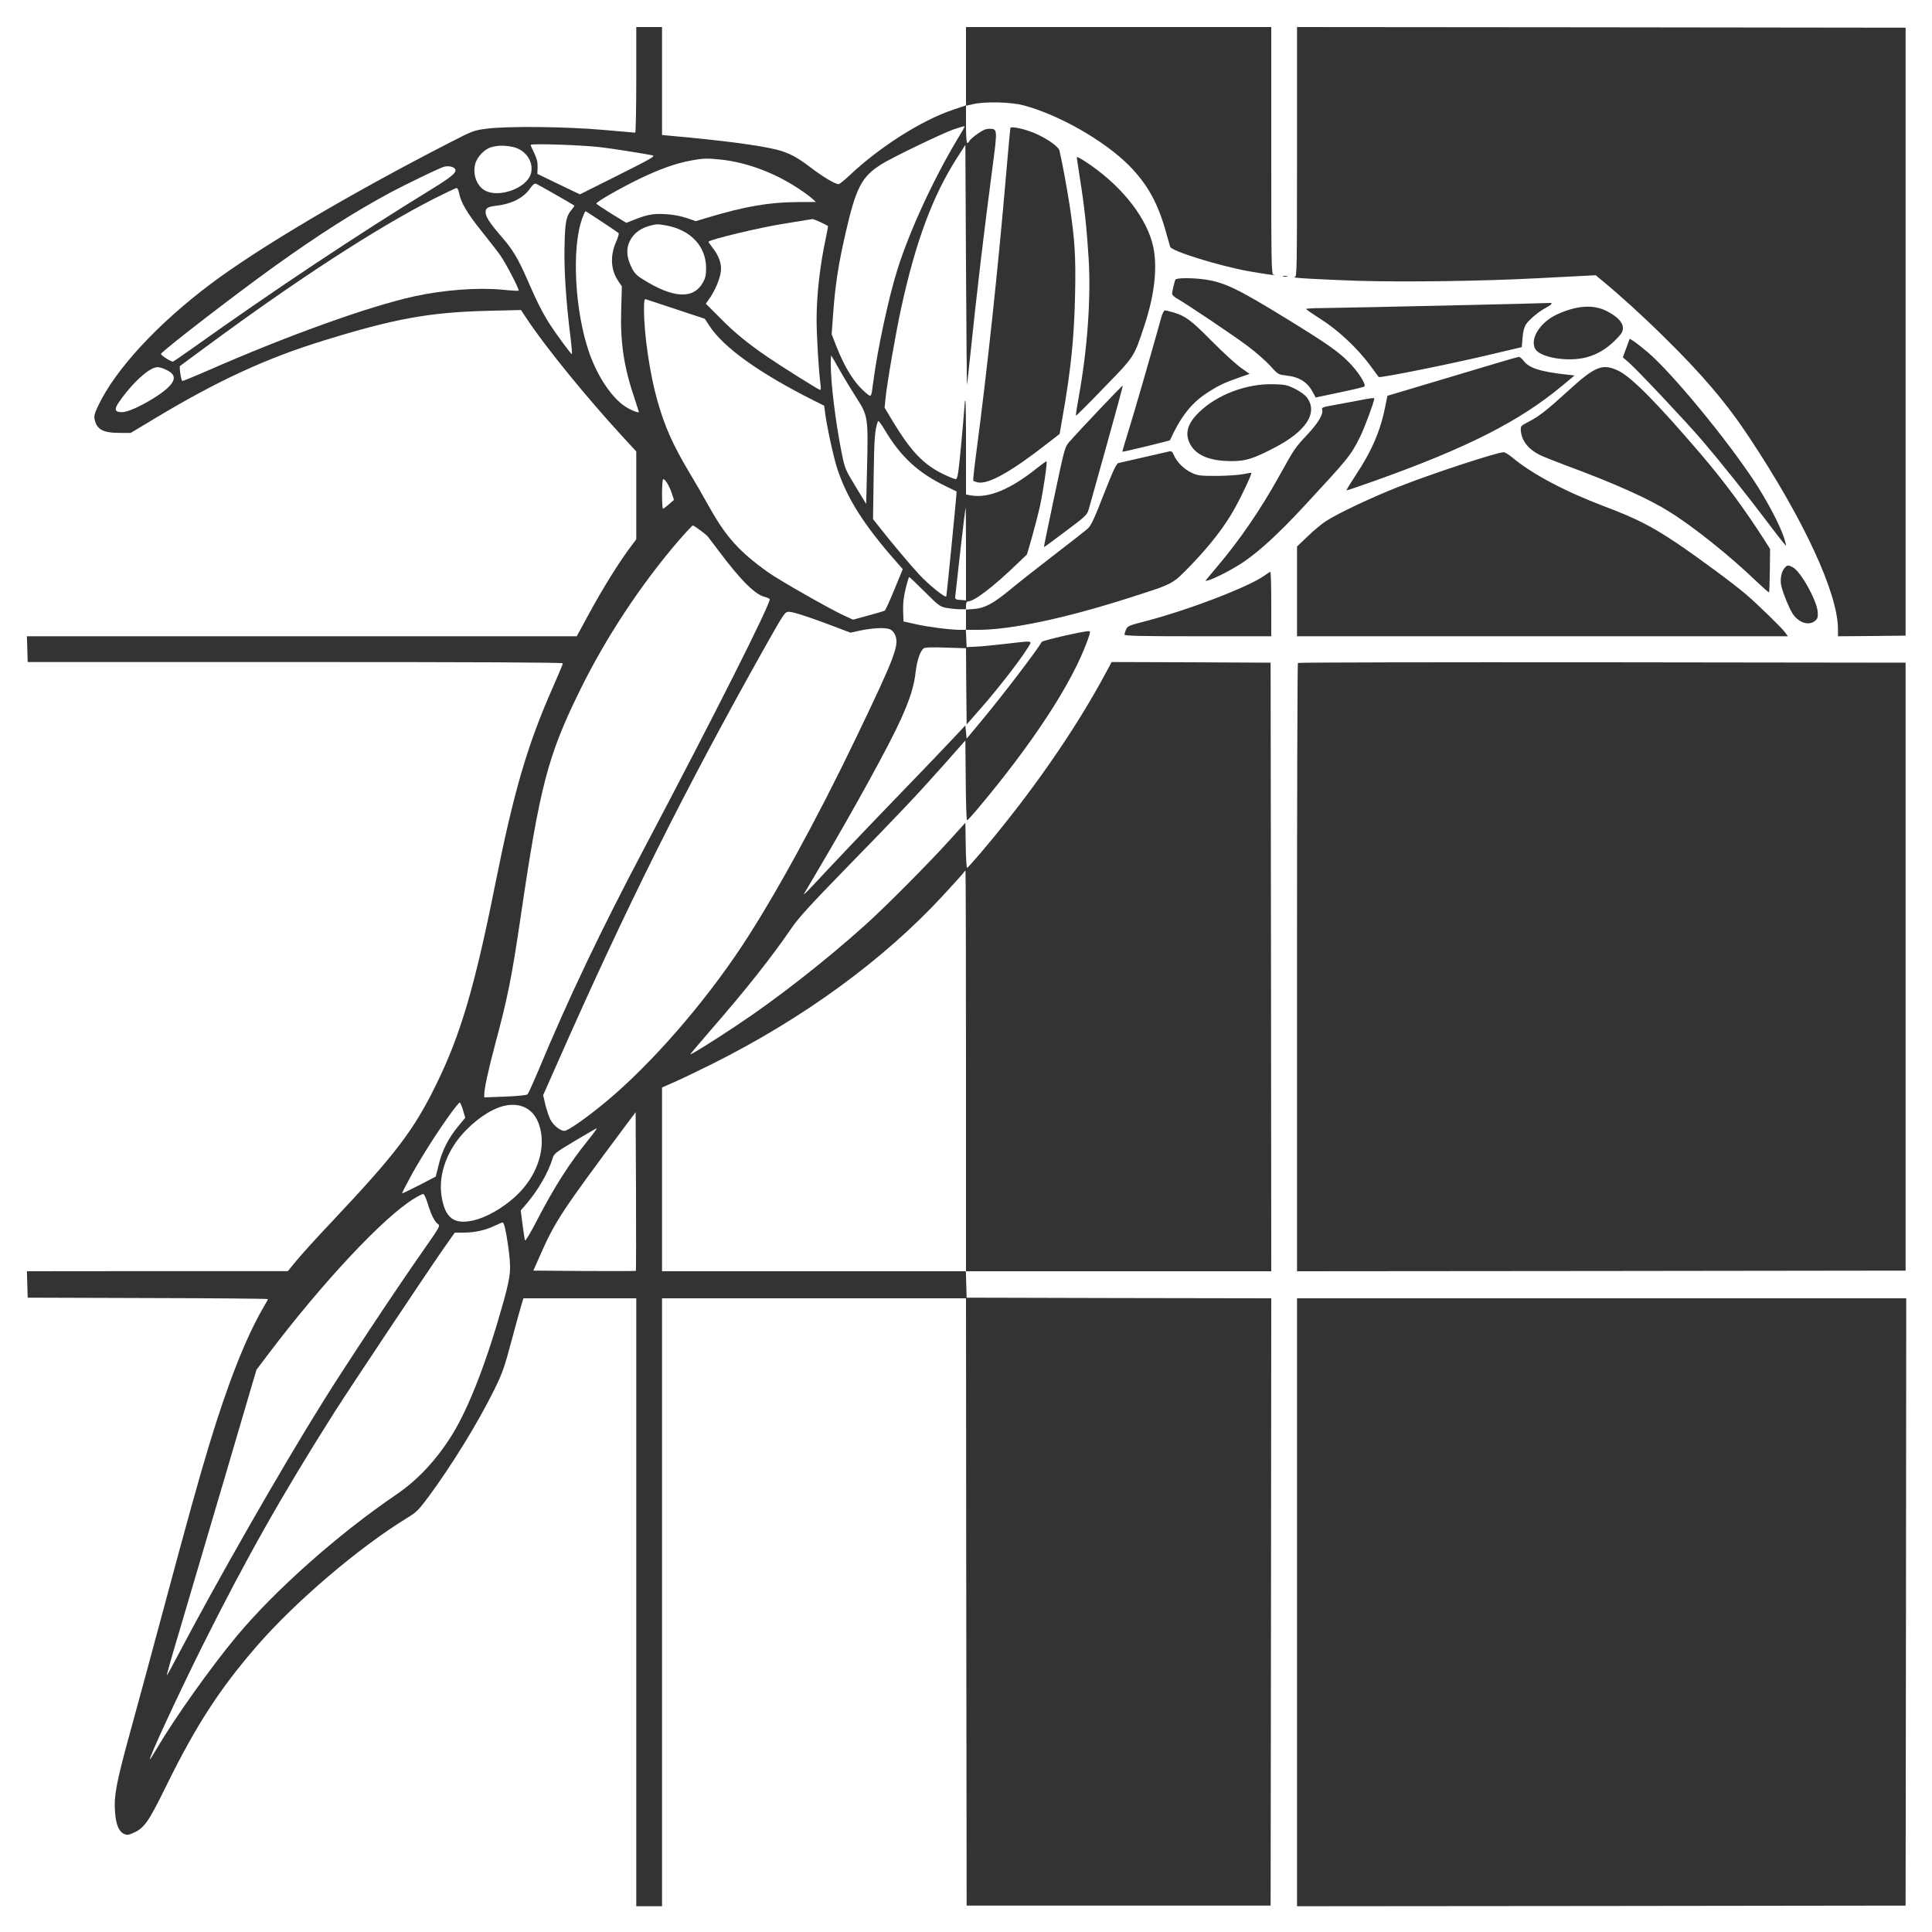 <?xml version="1.0" encoding="utf-8"?>
<!-- Generator: Adobe Illustrator 16.0.0, SVG Export Plug-In . SVG Version: 6.00 Build 0)  -->
<!DOCTYPE svg PUBLIC "-//W3C//DTD SVG 1.1//EN" "http://www.w3.org/Graphics/SVG/1.1/DTD/svg11.dtd">
<svg version="1.1" id="Layer_1" xmlns="http://www.w3.org/2000/svg" xmlns:xlink="http://www.w3.org/1999/xlink" x="0px" y="0px"
	 width="150px" height="150px" viewBox="0 0 1500 1500" enable-background="new 0 0 1500 1500" xml:space="preserve">
<rect x="0" y="0" width="1500" height="1500" fill="#333333" stroke="none"/>
<g transform="translate(0,1500) scale(0.1,-0.1)">
	<path fill="#ffffff" d="M0.002,7500V0h7500h7499.999v7500v7499.999H7500.002h-7500V7500z M5140.002,14371v-418.999l72.998-7.002
		c392.002-35,672.998-72.002,808.994-105c101.006-25,163.008-57.002,278.008-145c90-68.999,185-125,210.996-125
		c5.996,0,42.998,28.999,80.996,65c238.008,225,566.006,432.998,811.006,513.999l97.002,33.003V14486v303.999h1185h1185V13831
		c0-906.001,0.996-960,17.998-963.999c52.998-12.002-92.002,8.999-202.998,28.999c-234.004,43.999-590,155-600,187.998
		c-2.002,6.001-15,53.999-30,106.001c-64.004,232.998-146.006,380-290,526.001c-192.002,191.997-541.006,391.997-818.008,466.001
		c-96.992,25.996-295,30.996-388.994,10l-57.998-13.003v-145c0-91.997,3.994-143.999,10-143.999c5.996,0,12.998,7.002,15.996,15
		c4.004,8.999,30.996,32.998,62.002,55c40.996,28.999,65,40,92.001,40c65,0,65,0,25.996-297.002
		c-72.002-547.998-117.001-927.998-175.996-1490.996c-11.006-106.001-21.006-196.001-22.002-200
		c-2.002-4.004-5,413.999-7.998,927.998l-5,935l-61.006-95c-190.996-296.001-325-653.999-438.994-1180
		c-40-182.998-110-586.001-120-695l-7.002-70l63.994-107.002c139.004-228.999,234.004-330,381.006-403.999
		c48.994-23.999,97.002-43.999,105.996-43.999c16.006,0,21.006,32.002,45,282.998c14.004,155,26.006,293.003,26.006,306.001
		c0,13.003,1.992,22.002,5,18.999c2.998-2.998,5.996-167.998,5-365.996V11161l35.996-7.002c137.001-25,307.998,45,517.001,213.003
		c37.998,30,70,52.998,72.002,50.996c7.998-6.997-26.006-233.999-51.006-347.998c-13.994-62.998-42.998-172.998-62.998-245
		l-37.998-130l-69.004-65.996c-195.996-189.004-340-298.008-390.996-299.004c-7.998,0-12.998-12.998-12.998-30.996v-32.002l63.994,5
		c84.003,7.002,151.005,43.994,286.005,155.996c57.998,47.998,208.994,167.002,335,264.004
		c126.993,97.002,243.995,188.999,260.997,205c25,21.997,50.996,77.998,124.004,265.996c75,191.001,97.998,238.003,113.994,242.002
		c106.006,23.999,376.006,86.001,392.998,90c18.008,3.999,25-1.001,37.002-28.999c22.002-53.003,81.006-111.001,139.004-137.002
		c47.002-21.997,65-23.999,197.002-23.999c80,1.001,170.996,7.002,202.998,13.999c32.002,7.002,60,11.001,62.002,8.999
		c5.996-5.996-69.004-166.997-127.002-271.997c-75-137.002-187.002-283.003-337.998-440.005c-150-155-132.002-145-478.008-255.996
		C8273.996,10199.999,7848,10110,7593.996,10110h-95l2.998-67.002l3.008-67.002l65,3.008c35.996,0.996,140.996,10.996,235,21.992
		C8033,10027.002,8015.998,10030,7978,9967.998c-55-90-231.006-317.002-355-457.998l-117.998-135l-3.008,295.996l-1.992,296.006
		l-158.008,5c-107.998,3.994-160.996,2.002-170.996-6.006c-27.002-20.996-52.002-95.996-62.002-182.998
		C7098,9677.002,7065.998,9575,6995.002,9417.002c-89.004-197.998-359.004-690-638.008-1162.002c-55-92.999-106.992-180.997-115-195
		c-7.998-14.004,23.008,15.996,69.004,65c212.002,227.002,425.996,452.002,685,720c154.004,159.004,330,342.998,390,407.002
		l109.004,115.996l5-50.996l5-52.002L7613,9395c167.998,200.996,437.001,554.004,475,620.996
		c5.996,12.002,322.002,84.004,365.997,84.004c12.998,0,12.002-10.996-10-70.996c-120.996-336.006-428.995-806.006-868.994-1327.002
		c-33.008-39.004-63.008-71.006-67.002-71.006c-4.004-0.996-9.004,139.004-10,309.004l-2.998,310.996l-171.006-192.998
		c-208.994-235-327.998-360.996-768.994-812.998C6293,7975.996,6198,7872.001,6145.998,7795
		C5988,7565,5798,7324.004,5516.994,7000.996c-85.996-100-156.992-182.998-156.992-185.996c0-7.998,167.998,95.996,360,224.004
		c310,205,697.998,508.994,1005,785.996c155.996,140.996,485.996,472.999,645,649.004l125,137.998L7498,8435
		c0.996-97.002,5.996-175,10.996-172.998S7560.002,8315,7610.998,8375c389.003,457.002,735,954.004,972.998,1397.998l47.002,87.002
		l617.002-2.002l617.002-2.998L9868,7492.998L9870.002,5130h-1185H7498.996l2.998-102.998l3.008-102.002L8688,4922.002
		L9870.002,4920L9868,2562.002L9865.002,205h-1180h-1180l-3.008,2357.002L7500.002,4920h-1180h-1180V2560V200h-100h-100v2360v2360
		h-438.008h-437.998L4048,4867.998c-9.004-28.994-44.004-155.996-77.998-282.998c-55-205.996-69.004-245-135-380
		c-126.006-254.004-329.004-584.004-508.008-825.996c-77.998-105-93.994-120-168.994-166.006
		C2785.998,2985,2295.002,2567.002,1993.996,2220c-286.992-330.996-470.996-614.004-698.994-1077.002
		c-144.004-292.998-174.004-335.996-262.998-375c-36.006-15.996-46.006-17.002-70-5.996c-40,18.994-62.002,73.994-69.004,170
		c-9.004,128.994,10,227.002,115.996,613.994c54.004,197.002,170,622.002,256.006,944.004
		c187.998,700,275.996,1017.998,355.996,1282.002c144.004,477.002,286.006,838.994,420,1070
		c22.002,35.996,39.004,68.994,39.004,72.002c0,2.998-420,6.992-932.002,7.998L215.002,4925l-2.998,102.998L208.997,5130
		l1013.008,0.996h1012.998l67.002,82.002c36.992,45,163.994,186.006,283.994,312.002c489.004,519.004,630,705,802.998,1060
		c187.002,380.996,297.998,759.004,455,1545c146.006,729.004,250,1085.997,452.002,1542.002
		c40.996,92.002,74.004,172.002,74.004,177.998c0,7.002-636.006,10-2077.002,10H215.002l-2.998,100l-3.008,100h2135H4478
		l82.998,152.997c120.996,222.998,247.002,426.006,345.996,556.006l33.008,43.994v341.001v341.001l-106.006,115
		c-285,310-595.996,692.998-740,908.999l-48.994,73.999l-250-5.996c-459.004-11.001-729.004-60-1285-232.002
		c-444.004-137.002-819.004-310-1305-602.002l-190-113.999H928c-129.004,0-177.998,27.002-194.004,108.003
		c-5,23.999,2.002,48.999,31.006,107.998c133.994,280,458.994,631.001,870,940c372.002,280,1077.998,697.998,1855,1097.002
		c180.996,92.998,187.998,95.996,290,108.999c161.992,21.001,620,16.001,908.994-10c129.004-11.001,237.998-21.001,242.998-21.001
		c4.004,0,8.008,185,8.008,410v410h100h100V14371z M14795.001,12424.999V10065l-262.002-2.998l-262.998-2.002v54.004
		c0,277.997-261.006,843.993-686.006,1485.995c-175.996,267.002-370.996,497.002-670.996,790
		c-162.998,161.001-335,317.002-471.006,428.999l-52.998,43.999l-137.002-6.997c-75-3.999-215.996-11.001-311.992-16.001
		c-425-22.998-1049.004-31.001-1403.008-20c-306.992,11.001-538.993,23.999-483.993,28.999
		c15.996,1.001,17.002,53.999,17.002,971.001v970l2362.997-2.002l2362.002-2.998V12424.999z M8040.001,13962.997
		c90.996-40,176.993-100.996,185-130c18.994-75.996,55.996-276.997,78.994-422.998c41.006-271.001,49.004-397.002,42.998-692.998
		c-6.992-338.003-31.992-586.001-97.998-959.004L8226.994,11631l-80.997-63.003c-295.996-231.997-472.998-330.996-555.996-312.998
		c-16.006,3.999-32.002,10-34.004,12.998c-2.002,4.004,9.004,106.001,25,227.002c82.001,617.002,170,1441.001,229.003,2135
		c16.992,201.001,32.998,370,35,377.002C7850.001,14022.001,7963.996,13997.001,8040.001,13962.997z M8465.998,13718.998
		c257.998-178.999,445-423.999,489.004-641.001c31.992-161.997,7.998-368.999-70-605.996
		c-82.002-247.002-74.004-235-314.004-482.002c-117.002-122.002-215-218.999-217.002-217.002
		c-2.998,2.002,7.002,67.002,21.006,143.003c67.998,375,95.996,766.001,76.992,1081.001
		c-13.994,227.998-32.998,403.999-67.998,620.996c-12.998,84.004-23.994,155-23.994,159.004
		C8360.002,13787.001,8391.994,13769.999,8465.998,13718.998z M9993,12852.997c-7.002-1.997-21.006-1.997-30,0
		c-10,3.003-4.004,5,12.002,5C9991.994,12857.997,9998.996,12856,9993,12852.997z M9363,12828.998
		c147.002-22.998,252.002-73.999,622.002-301.001c314.999-193.999,402.997-255,484.999-337.998
		c72.998-72.002,138.994-175,122.998-191.001c-5-3.999-91.006-25-192.998-46.001l-185-38.999l-19.004,35
		c-42.997,83.999-105.995,123.999-212.001,136.001c-60,7.002-62.002,7.998-122.998,76.001
		c-34.004,36.997-112.002,106.001-174.004,151.997c-108.994,82.002-470.996,325-547.998,369.004
		c-22.002,11.997-38.994,28.999-38.994,36.997c0,13.999,13.994,76.001,25,108.999C9130.998,12843.998,9263,12843.998,9363,12828.998
		z M12045.001,12639.999c-3.008-6.001-21.006-17.998-38.008-27.002c-56.992-28.999-135.996-95-158.994-130.996
		c-15-24.004-24.004-59.004-27.002-106.001l-5.996-71.001l-220-52.002c-320-76.997-882.002-190-891.006-180
		c-0.996,1.001-30,40-63.994,87.002c-96.006,131.001-246.006,272.998-382.002,360c-65,41.001-117.001,77.998-117.997,81.001
		c0,2.998,54.999,6.997,122.997,6.997c293.994,4.004,1748.994,37.002,1775,40
		C12045.001,12648.998,12047.999,12644.999,12045.001,12639.999z M12473.995,12584.999
		c82.002-42.002,126.006-87.002,126.006-131.001c0-31.001-9.004-45-62.002-97.998c-71.006-68.999-137.998-108.003-222.998-131.001
		c-144.004-37.002-360-1.001-396.006,67.002c-42.002,78.999,39.004,205.996,167.998,265.996
		C12240.997,12628.998,12370.001,12637.997,12473.995,12584.999z M9110.998,12573.998c92.998-26.997,139.004-61.997,299.004-223.999
		c85-86.001,185.996-177.998,223.994-205l67.998-47.998l-77.998-27.002c-120.996-42.002-170.996-66.001-262.002-127.002
		c-115-75.996-200.996-187.998-277.998-360.996c-2.002-4.004-367.002-93.003-370-89.004c-0.996,1.001,22.002,81.001,52.002,177.002
		c44.004,141.001,155.996,527.998,250.996,867.998c8.008,28.003,20,52.002,27.002,52.002S9080.998,12582.997,9110.998,12573.998z
		 M12790.001,12267.997c191.992-163.999,610-670,831.992-1006.997c99.004-151.001,195-333.999,227.002-430
		c12.002-35,19.004-66.001,17.998-68.003c-1.992-2.002-63.994,76.001-136.992,173.003
		c-164.004,217.998-372.002,477.998-514.004,643.999c-125.996,147.002-500,543.999-567.998,603.999l-47.998,41.001l25.996,72.002
		l27.002,72.998l27.998-17.002C12696.993,12342.997,12745.997,12304.999,12790.001,12267.997z M11828.995,12198.998
		c42.002-56.001,127.002-83.999,331.006-106.997l65-7.002l-100-82.998c-331.006-275-736.006-480-1454.004-736.001
		c-117.998-42.002-215-75-217.002-73.003c-2.002,2.002,30,54.004,70,115c127.002,191.001,194.004,348.003,231.006,535l16.992,84.004
		l502.002,150c275,82.998,507.998,151.997,517.002,151.997C11798.995,12229.999,11816.993,12216,11828.995,12198.998z
		 M12570.001,12118.998c101.992-51.997,300-252.998,631.992-641.001c186.006-217.998,339.004-423.999,497.002-670.996l44.004-69.004
		l-2.002-165.996c-0.996-92.002-4.004-169.004-5.996-171.006c-3.008-1.992-48.008,38.008-102.002,89.004
		c-202.998,195-482.998,418.999-669.004,535c-165,103.999-427.998,222.002-812.998,363.999
		c-85.996,32.002-175,68.003-197.002,78.999c-88.994,45-140,110-145.996,187.002c-2.998,37.002-2.002,37.998,58.994,70
		c82.002,42.002,141.006,87.998,312.002,243.999C12386.993,12158.998,12445.001,12181,12570.001,12118.998z M10053,11982.001
		c38.994-20,77.998-47.002,92.998-67.002c89.999-117.998-4.004-263.999-252.998-392.002c-162.998-85-222.002-102.998-330-102.998
		c-165,0-269.004,41.001-319.004,125c-47.998,82.998-27.998,163.999,64.004,252.998
		c140.996,138.003,368.994,224.004,577.998,219.004C9976.994,12014.999,9993,12011,10053,11982.001z M8595.002,11553.998
		c-69.004-246.997-132.002-472.998-140-501.001c-15-51.997-18.008-55-182.002-177.998
		c-91.006-68.999-167.002-124.004-167.999-122.998c-1.006,2.002,35,176.997,80,390c78.995,373.999,82.999,387.998,115,425
		c78.994,90,412.998,442.998,416.992,438.999C8718.996,12003.998,8663.996,11801,8595.002,11553.998z M10670.001,11906
		c0-23.003-77.002-231.001-110-297.002c-75-148.999-87.002-162.998-439.003-542.998
		c-190.996-206.001-339.004-341.997-462.998-426.997c-82.002-56.006-222.002-129.004-277.998-145
		c-24.004-6.006-24.004-6.006-9.004,11.992c9.004,11.006,42.998,51.006,75.996,91.006c177.002,207.998,340,445.996,488.008,712.998
		c115.996,208.999,117.998,212.002,218.994,320c81.005,87.002,122.001,156.001,111.005,188.999c-5,17.002,5,21.001,91.992,36.001
		c54.004,10,139.004,26.001,188.008,35C10641.993,11908.998,10670.001,11912.997,10670.001,11906z M11737.999,11451
		c155.996-131.001,408.994-265,717.002-382.002c246.992-92.998,365.996-153.999,560.996-283.999
		c174.004-117.998,427.998-305,537.998-397.998c86.006-72.998,280-261.005,307.002-299.003l20-27.998h-1905h-1905.995v349.003
		v347.998L10153,10836c44.999,43.999,107.997,96.001,139.999,116.997c87.998,58.003,358.994,187.002,572.002,270
		c246.992,98.003,750,263.003,807.998,266.001C11682.999,11489.999,11711.993,11472.001,11737.999,11451z M13918.995,10595.995
		c62.002-31.992,191.006-265,194.004-350.996c2.002-37.998-2.002-50-22.002-65.996c-49.004-39.999-129.004-13.007-174.004,57.998
		c-26.992,42.998-70,147.002-85.996,210c-12.998,48.994-2.002,113.994,25,143.994
		C13876.993,10614.003,13882.999,10614.003,13918.995,10595.995z M9870.002,10309.999V10060h-570c-450,0-570,2.998-570,12.998
		c0.996,6.006,5.996,25,12.998,40c10.996,26.006,22.998,31.006,142.998,62.002c334.004,85.995,812.002,269.003,934.004,357.997
		c18.994,14.004,37.998,26.006,42.998,27.002C9866.994,10559.999,9870.002,10447.997,9870.002,10309.999z M14795.001,7495V5135
		l-2362.002-2.998L10070.002,5130v2357.998c0,1297.002,2.998,2362.002,6.992,2365c3.008,4.004,1066.005,6.006,2362.001,5
		l2356.006-2.998V7495z M14797.999,2562.998L14795.001,205l-2362.002-2.998L10070.002,200v2360v2360h2364.999h2365
		L14797.999,2562.998z"/>
	<path fill="#ffffff" d="M7405.002,13996c-87.002-30-479.004-218.999-560-270c-158.008-100-199.004-180-284.004-553.003
		c-52.998-231.997-77.002-395-92.002-602.998l-12.002-165l35-90c68.008-173.999,145-295,234.004-367.998
		c40-33.003,37.998-36.001,54.004,87.998c32.998,255,120.996,663.999,190,880c95.996,302.002,278.994,697.002,465.996,1008.999
		c30,48.999,54.004,91.001,54.004,93.003C7490.002,14022.997,7475.002,14018.998,7405.002,13996z"/>
	<path fill="#ffffff" d="M4120.002,13874.999c0-3.999,11.992-32.998,27.998-63.999c20-42.002,27.002-70,25.996-108.999
		l-2.002-52.002l165-80l165-78.999L4798,13638.998c262.998,132.002,292.998,148.999,267.002,155c-52.002,11.001-265,45-385,61.001
		C4555.998,13872.997,4120.002,13887.997,4120.002,13874.999z"/>
	<path fill="#ffffff" d="M3815.998,13857.997c-52.002-13.999-112.002-75-125.996-130c-23.008-83.999,13.994-178.999,82.998-210.996
		c108.994-52.002,312.002,22.998,347.002,128.999c30,90-35,191.001-138.008,212.998
		C3918.996,13872.001,3868.996,13872.001,3815.998,13857.997z"/>
	<path fill="#ffffff" d="M5366.994,13753.998c-117.998-21.001-251.992-68.999-407.998-145
		c-145.996-71.001-328.994-176.001-328.994-188.999c0-3.999,51.992-38.999,115.996-78.999l117.002-71.001l60.996,23.999
		c32.998,13.999,82.002,30,109.004,36.001c70.996,17.998,207.998,7.998,295.996-22.002l72.998-25l97.002,29.004
		c277.998,83.999,472.002,117.998,687.998,118.999l148.008,1.001l-40,35c-22.002,18.999-80,60-130,90.996
		c-175,109.004-375,181.001-560,202.002C5493,13772.001,5463.996,13772.001,5366.994,13753.998z"/>
	<path fill="#ffffff" d="M3440.002,13702.997c-56.006-20.996-287.002-132.998-400-192.998
		c-282.002-151.001-559.004-327.002-907.998-577.002c-320-230-882.002-663.999-882.002-680.996
		c0.996-13.003,82.002-64.004,93.994-59.004c7.002,3.003,77.002,51.001,157.002,108.003c610,435,1272.002,876.001,1855.996,1233.999
		c169.004,103.999,202.002,136.001,167.002,162.002C3505.998,13709.999,3466.994,13712.997,3440.002,13702.997z"/>
	<path fill="#ffffff" d="M4118,13539.999c-52.002-76.001-142.998-122.998-262.998-137.002c-68.008-7.998-85-17.998-85-50.996
		c0-34.004,33.994-86.001,122.998-189.004c85.996-96.997,132.002-175,200.996-333.999
		c69.004-161.001,117.998-256.997,172.998-343.999c51.006-78.999,165-233.999,173.008-235c2.998,0-2.002,61.001-11.006,135
		c-33.994,267.998-50.996,525-45.996,705c3.994,187.002,12.998,232.002,53.994,280c14.004,17.002,24.004,32.002,22.002,33.999
		c-10.996,8.999-285.996,166.001-298.994,170C4150.002,13577.001,4135.002,13564.999,4118,13539.999z"/>
	<path fill="#ffffff" d="M3368.996,13457.001c-445-227.002-1062.998-628.003-1757.998-1141.001
		C1498,12232.997,1403,12162.001,1398,12158.998c-7.998-5,7.002-106.997,17.002-116.997c2.002-2.002,85.996,31.997,187.002,75.996
		c620,273.003,1255.996,502.002,1612.998,581.001c228.994,50,492.998,70,682.998,52.002c67.998-7.002,125.996-10,128.994-8.003
		c7.002,8.003-95.996,207.002-140.996,272.002c-22.998,32.998-90.996,120-150,193.999
		c-107.998,133.999-160.996,223.999-172.002,293.999c-3.994,20-12.002,37.002-18.994,37.002
		C3538,13539.999,3458.996,13502.001,3368.996,13457.001z"/>
	<path fill="#ffffff" d="M4520.998,13306c-85-228.999-59.004-727.002,55.996-1051.001c65-182.998,176.006-347.002,280-412.998
		c43.008-28.003,103.008-51.001,103.008-40c0,1.997-14.004,43.999-30,93.999c-86.006,251.997-115,441.001-107.002,698.999l5,181.001
		l-29.004,43.999c-57.998,86.001-62.998,195-15,303.999c15,33.003,22.998,63.003,19.004,66.001
		c-14.004,12.002-252.002,170-257.002,170C4543,13359.999,4531.994,13336,4520.998,13306z"/>
	<path fill="#ffffff" d="M6270.002,13292.997c-14.004-1.997-97.002-15.996-185-30c-184.004-28.999-560-118.999-584.004-138.999
		c-2.002-1.997,10.996-21.001,27.998-42.998c52.002-65,74.004-127.002,67.998-185c-5.996-58.003-41.992-145-85.996-210
		l-30.996-43.999l108.994-109.004c112.998-115,212.998-196.997,371.006-305c96.992-66.997,380.996-245,403.994-253.999
		c10-3.999,11.006,8.003,5,53.003c-12.998,98.999-28.994,370-28.994,491.997c0,191.001,25.996,420,70.996,628.999
		c10.996,52.002,19.004,95,17.002,97.002c-12.998,11.001-110,55-120,53.999
		C6300.998,13297.997,6283.996,13294.999,6270.002,13292.997z"/>
	<path fill="#ffffff" d="M5055.002,13249.999c-80-20-135-60-165-121.001c-29.004-56.001-26.006-121.997,8.994-196.001
		c24.004-50.996,39.004-67.998,85-96.997c240-153.003,400-163.003,474.004-28.003c18.994,33.003,23.994,58.003,23.994,112.002
		c0,167.002-118.994,293.999-306.992,328.999C5110.002,13261,5098,13261,5055.002,13249.999z"/>
	<path fill="#ffffff" d="M5000.002,12596c0-193.003,45.996-505,105-711.001c56.992-200,120-340,245-550
		c42.998-71.001,115-196.001,160-277.002c127.998-227.998,230.996-342.002,452.998-500.996
		c82.002-59.004,488.994-291.006,593.994-337.998l66.006-30l117.002,31.992c65,17.002,122.998,35,128.994,38.008
		c6.006,3.994,40,77.998,75,163.994l65,157.998l-53.994,62.002c-247.002,280-378.008,487.002-454.004,717.002
		c-29.004,87.998-82.002,330-95.996,442.998l-6.006,47.002l-82.002,41.001c-422.998,212.998-696.992,408.999-808.994,578.999
		l-36.006,55l-222.998,73.999c-122.998,41.001-230,76.001-235.996,78.003C5003,12681,5000.002,12661,5000.002,12596z"/>
	<path fill="#ffffff" d="M6450.002,12173.998c0-151.001,37.998-456.997,85-691.997c25-122.002,27.998-128.003,107.998-260
		l82.002-135l6.992,288.999c9.004,380,7.002,396.997-81.992,533.999c-37.002,57.998-96.006,155-130,215
		c-34.004,61.001-64.004,112.002-66.006,113.999C6451.994,12241,6450.002,12212.001,6450.002,12173.998z"/>
	<path fill="#ffffff" d="M1175.002,12133.998c-71.006-36.997-179.004-147.998-256.006-262.998
		c-33.994-52.002-25.996-71.001,30-71.001c70,0,304.004,130,370,206.001c51.006,56.997,38.008,95-41.992,128.999
		C1230.998,12153.998,1213,12153.998,1175.002,12133.998z"/>
	<path fill="#ffffff" d="M6815.998,11728.998c-24.004-65-29.004-136.001-32.998-431.001l-5-327.998l52.998-67.002
		c82.002-105,237.998-290.996,304.004-362.002c77.998-83.994,208.994-188.994,211.992-170c6.006,30,83.008,813.003,80,813.003
		c-0.996,1.001-37.998,18.003-81.992,40c-216.006,103.999-351.006,228.003-477.002,440
		C6838.996,11712.997,6818.996,11737.997,6815.998,11728.998z"/>
	<path fill="#ffffff" d="M5140.002,11164.999c0-62.998,2.998-115,7.998-115c3.994,1.001,23.994,16.001,45.996,35l39.004,33.999
		l-17.998,53.003c-18.008,55-50,107.998-66.006,107.998C5143.996,11279.999,5140.002,11228.998,5140.002,11164.999z"/>
	<path fill="#ffffff" d="M7455.998,10722.997c-20.996-185.996-39.004-347.002-40-357.998c-0.996-17.002,5.996-20.996,42.002-22.998
		l42.002-2.998v360c0,198.994-1.006,360.996-3.008,360.996C7495.998,11059.999,7476.994,10907.997,7455.998,10722.997z"/>
	<path fill="#ffffff" d="M5268.996,10802.997C4970.998,10454.999,4703,10049.004,4500.002,9635
		c-248.008-505.996-309.004-739.004-460-1770c-67.002-452.001-98.008-610-195-970c-53.008-199.004-85-345.996-85-390.996V6480
		l162.998,5.996c98.994,4.004,165.996,11.006,172.998,18.008c5.996,5.996,39.004,78.994,74.004,160.996
		c242.998,584.004,490.996,1104.003,835,1755c531.992,1007.002,985,1905.995,970.996,1929.003c-4.004,5-20,11.992-35.996,15.996
		c-76.006,17.002-188.008,127.998-361.006,359.004c-40.996,55-77.998,103.994-83.994,110.996c-17.002,18.999-106.006,85-116.006,85
		C5373.996,10919.999,5325.002,10867.001,5268.996,10802.997z"/>
	<path fill="#ffffff" d="M7030.998,10427.997c-15.996-65.996-20.996-115.996-19.004-172.998l3.008-79.999l97.998-22.002
		c100.996-22.002,265.996-42.998,342.002-42.998h45v79.999v80h-49.004c-25.996,0-72.998,5-102.002,10
		c-50.996,10-60.996,17.002-168.994,125c-63.008,62.998-118.008,115-121.006,115S7043,10477.997,7030.998,10427.997z"/>
	<path fill="#ffffff" d="M5936.994,9972.998c-630-1122.998-1070.996-2007.002-1611.992-3232.002l-108.008-243.994l17.002-72.998
		c10-40,27.002-92.002,39.004-116.006c22.998-45,75.996-87.998,108.994-87.998c28.008,0,176.006,104.004,325,227.998
		c347.002,289.004,752.002,752.998,1050,1202.001c250,377.002,585,987.002,891.006,1625c310,645.996,338.994,724.004,297.002,805
		c-9.004,17.002-27.002,32.998-43.008,37.002c-40.996,12.002-133.994,5.996-220.996-12.002l-77.998-17.002L6478.996,10135
		c-192.002,72.997-320,114.999-353.994,114.999C6093.996,10249.999,6090.002,10244.003,5936.994,9972.998z"/>
	<path fill="#ffffff" d="M7478,8220.996c-7.002-10-77.002-87.999-155-171.993c-461.006-500-1082.998-954.003-1791.006-1308.007
		C5423,6687.002,5290.998,6622.998,5238,6600l-97.998-42.998v-712.998V5130h1180h1180v1555c0,855-2.002,1555-4.004,1555
		C7493,8240,7485.002,8232.002,7478,8220.996z"/>
	<path fill="#ffffff" d="M3505.002,6362.998c-100-137.002-220-323.994-305-475.996c-45-82.002-80-150-78.008-152.002
		c2.002-2.002,61.006,27.002,132.002,62.998L3383,5865l22.998,92.002c27.002,112.002,75.996,207.002,150.996,297.998l55,67.002
		l-16.992,58.994c-10,33.008-22.002,59.004-26.006,59.004C3565.002,6440,3535.998,6405,3505.002,6362.998z"/>
	<path fill="#ffffff" d="M3938.996,6419.004c-95.996-14.004-215-86.006-320-193.008C3473,6079.004,3401.994,5885,3428,5714.004
		c27.002-171.006,95.996-224.004,247.998-189.004c130,30,299.004,140,395,259.004c122.998,150.996,165.996,337.998,112.998,487.998
		C4145.002,6382.998,4055.998,6435.996,3938.996,6419.004z"/>
	<path fill="#ffffff" d="M4848.996,6250c-490-657.002-540-734.004-655-995l-52.998-120l395.996-2.998
		c218.008-1.006,398.008-1.006,400,0.996c2.002,2.002,2.002,280,1.006,617.998L4935.002,6365L4848.996,6250z"/>
	<path fill="#ffffff" d="M4463,6142.002c-152.002-91.006-162.002-99.004-172.998-137.002
		c-33.008-107.998-112.002-245.996-203.008-352.002L4043,5602.002l13.994-109.004c8.008-58.994,16.006-115,19.004-122.998
		s40,52.998,85,140c145.996,280.996,255.996,452.998,410,644.004c37.998,46.992,65.996,85.996,62.002,85.996
		C4628,6239.004,4551.994,6195,4463,6142.002z"/>
	<path fill="#ffffff" d="M3215.002,5694.004C2981.994,5554.004,2503,5042.998,2078,4480l-87.002-115l-255.996-870
		c-141.006-477.998-299.004-1012.002-350-1185c-52.002-172.998-92.002-315.996-90-317.998c0.996-2.002,37.998,63.994,80,145
		C1680.998,2719.004,2175.002,3584.004,2503,4110c167.998,270.996,568.994,875.996,770.996,1164.004
		c141.006,201.992,146.006,208.994,126.006,222.998c-27.002,18.994-53.008,72.002-80,160.996C3308,5697.002,3293,5730,3285.998,5730
		S3246.994,5714.004,3215.002,5694.004z"/>
	<path fill="#ffffff" d="M3845.002,5485c-74.004-35.996-160-55-242.002-55h-72.002L3438,5297.998
		c-136.006-195.996-715.996-1065-845-1267.998c-404.004-637.998-682.002-1130-1022.002-1810c-188.994-380-420.996-880-407.002-880
		c2.002,0,25,37.002,52.002,82.002c142.002,242.002,422.002,635,620,872.998c297.998,357.998,789.004,794.004,1239.004,1100
		c171.992,117.002,318.994,275.996,440.996,475c130.996,215.996,269.004,575.996,395.996,1034.004
		c55,201.992,58.008,240.996,33.008,422.998c-16.006,117.002-32.002,182.998-43.008,182.002
		C3898,5509.004,3873,5497.998,3845.002,5485z"/>
</g>
</svg>
